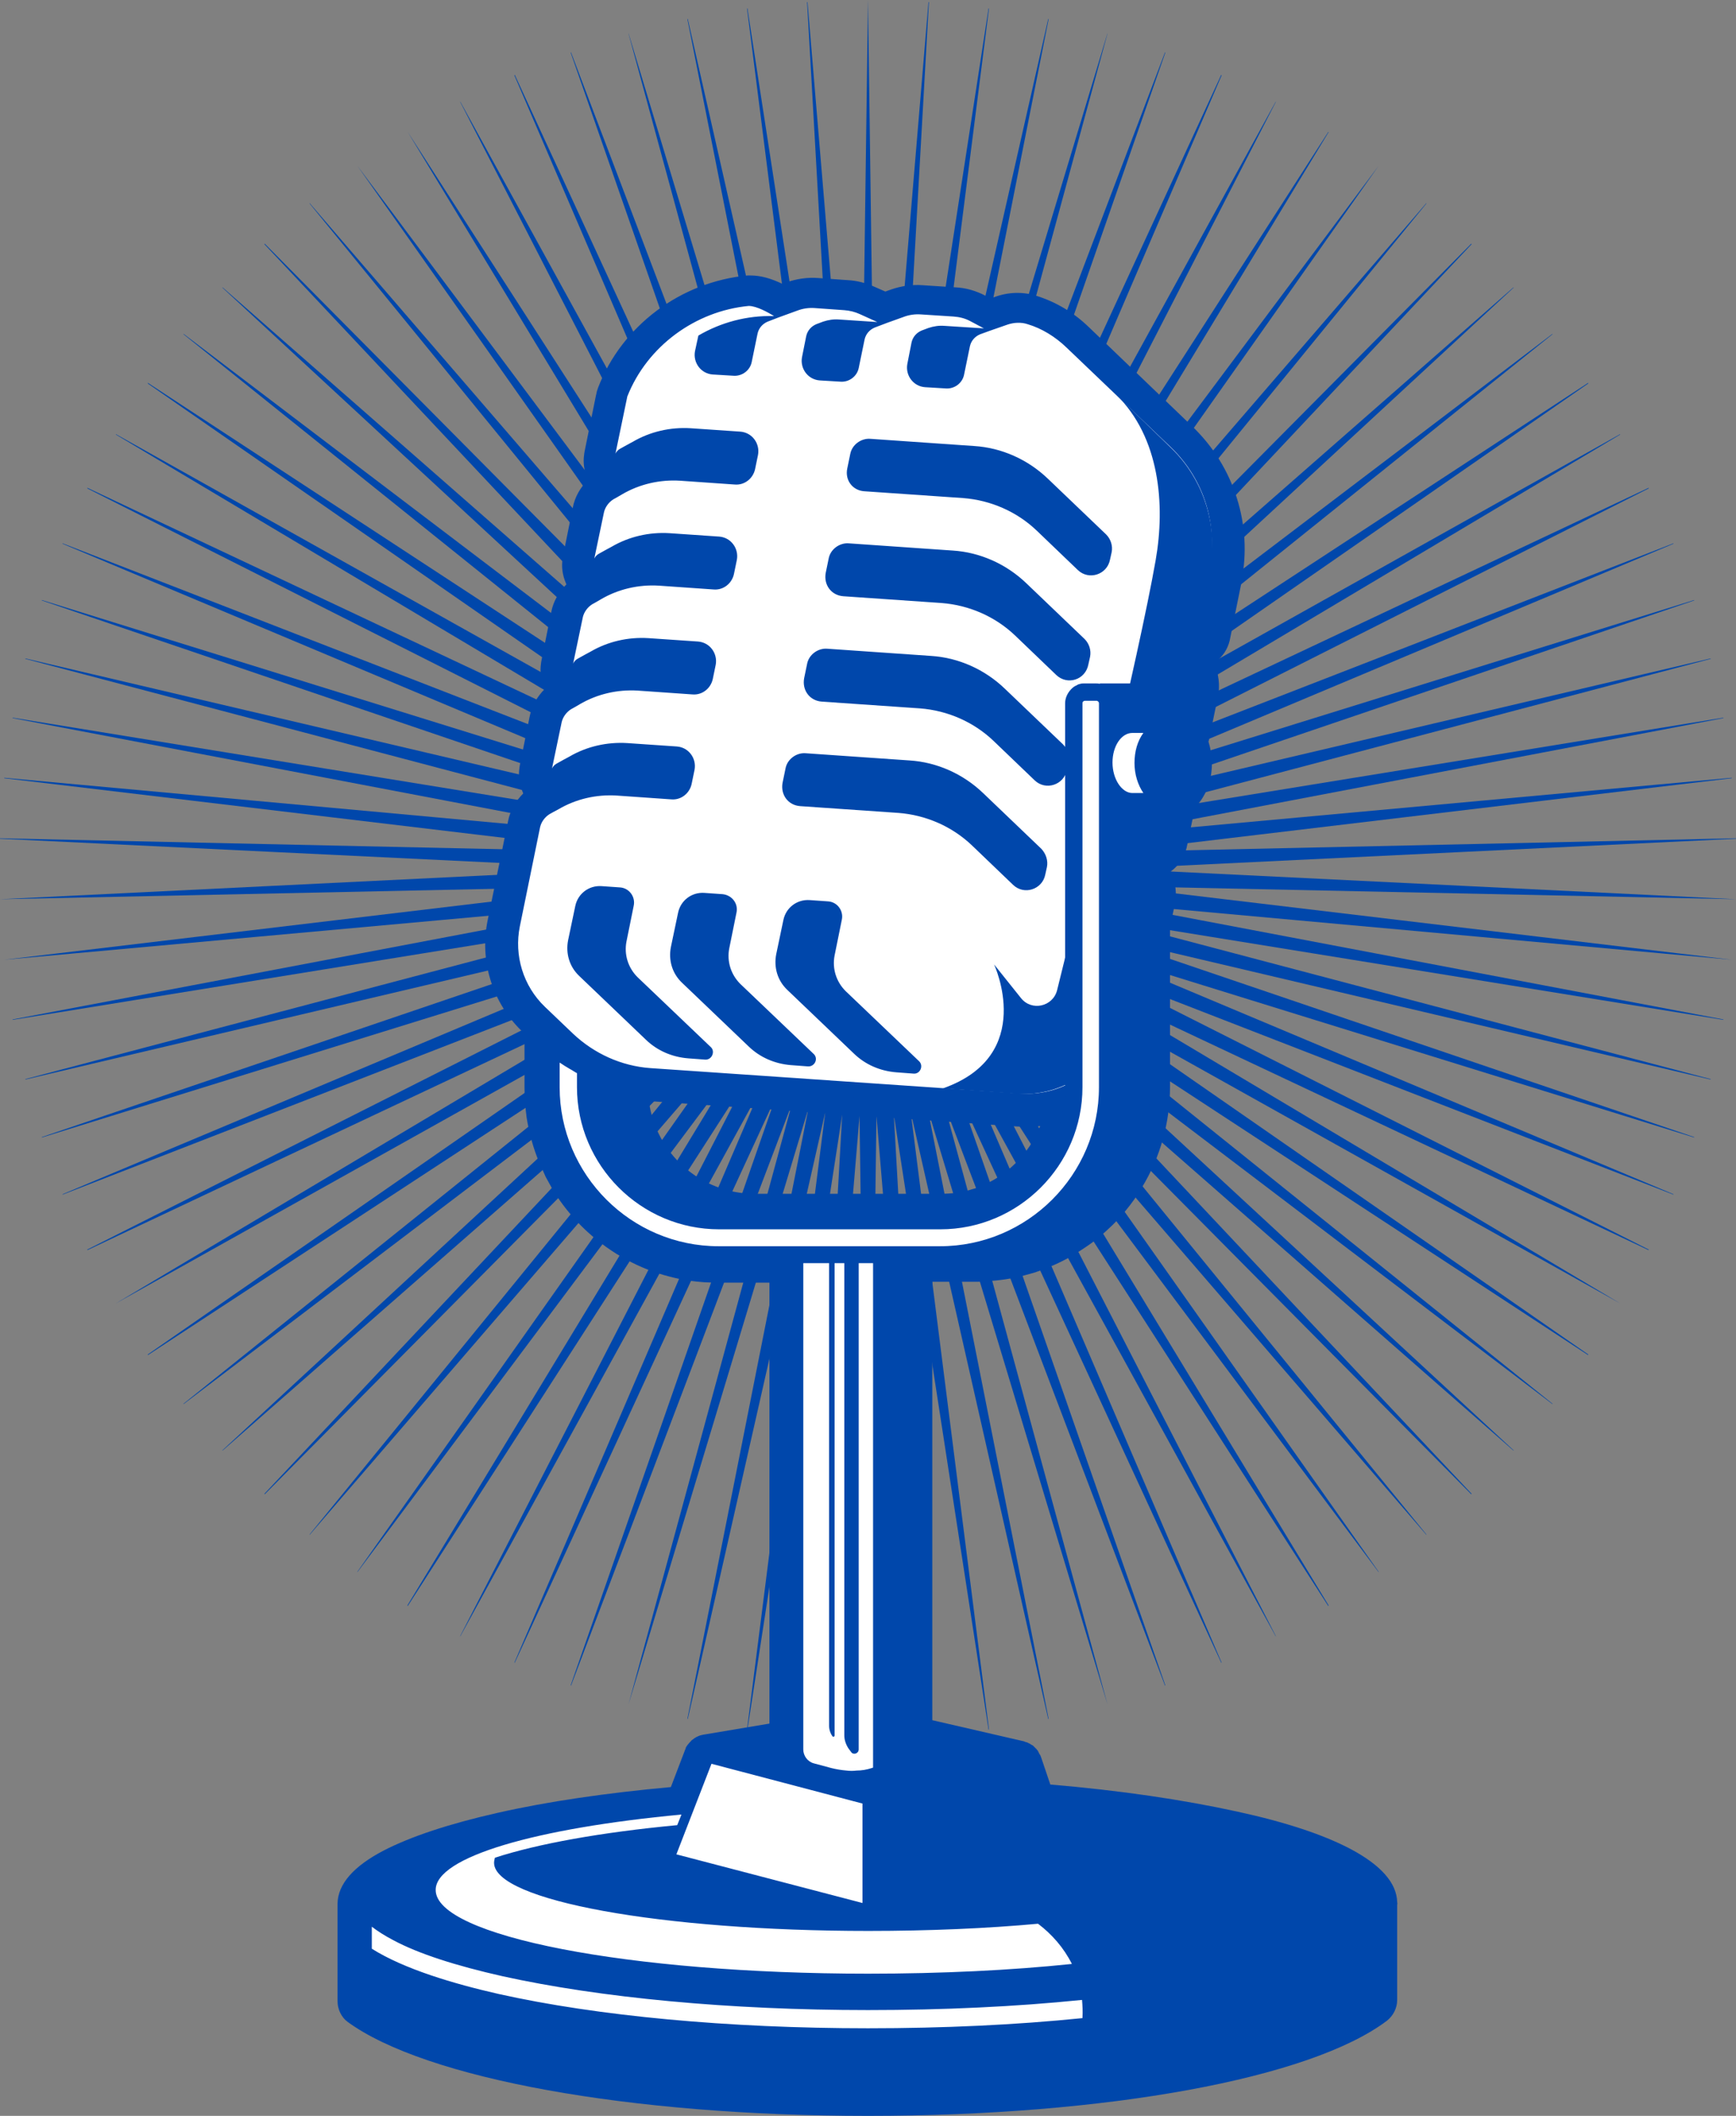 <?xml version="1.0" encoding="UTF-8" standalone="no"?><svg xmlns="http://www.w3.org/2000/svg" xmlns:xlink="http://www.w3.org/1999/xlink" fill="#0047ab" height="500" preserveAspectRatio="xMidYMid meet" version="1" viewBox="44.8 0.0 410.4 500.0" width="410.4" zoomAndPan="magnify"><rect x="44.8" y="0.0" width="410.4" height="500.0" fill="#808080" stroke="none"/><g><g><g id="change1_5"><path d="M455.2 198.2L455.2 198.1 308.3 201.3 454.2 183.9 454.2 183.8 307.8 197.2 452.2 169.7 452.2 169.6 307.1 193.2 449.2 155.7 449.2 155.6 306.1 189.2 445.3 141.9 445.3 141.8 304.9 185.4 440.4 128.5 440.4 128.4 303.4 181.6 434.6 115.4 434.5 115.3 301.6 177.9 427.8 102.7 427.8 102.6 299.5 174.4 420.3 90.6 420.2 90.5 297.2 171 411.8 79 411.8 78.9 294.7 167.8 402.6 68 402.6 67.9 292 164.8 392.7 57.7 392.6 57.6 289.1 161.9 382 48.1 382 48 286 159.3 370.7 39.2 370.7 39.2 282.7 156.9 358.9 31.2 358.8 31.2 279.2 154.8 346.4 24.1 346.4 24 275.6 152.8 333.6 17.8 333.5 17.7 271.9 151.2 320.3 12.4 320.2 12.4 268 149.8 306.6 8 306.6 7.9 264.1 148.7 292.7 4.5 292.6 4.5 260.1 147.8 278.6 2 278.5 2 256.1 147.3 264.4 0.5 264.3 0.5 252 147 250 0 250 0 248 147 235.7 0.5 235.6 0.5 243.9 147.3 221.5 2 221.4 2 239.9 147.8 207.4 4.5 207.3 4.5 235.9 148.7 193.4 7.9 193.4 8 232 149.8 179.8 12.4 179.7 12.4 228.1 151.2 166.5 17.7 166.4 17.8 224.4 152.8 153.6 24 153.6 24.1 220.8 154.8 141.2 31.2 141.2 31.2 217.3 156.9 129.3 39.2 129.3 39.2 214 159.3 118 48 118 48.1 210.9 161.9 107.4 57.6 107.3 57.7 208 164.8 97.4 67.9 97.4 68 205.3 167.8 88.2 78.9 88.2 79 202.8 171 79.8 90.5 79.7 90.6 200.5 174.4 72.2 102.6 72.2 102.7 198.4 177.9 65.5 115.3 65.4 115.4 196.6 181.6 59.6 128.4 59.6 128.5 195.1 185.4 54.7 141.8 54.7 141.9 193.9 189.2 50.8 155.6 50.8 155.7 192.9 193.2 47.8 169.6 47.8 169.7 192.2 197.2 45.8 183.8 45.8 183.9 191.7 201.3 44.8 198.1 44.8 198.2 191.6 205.3 44.8 212.5 44.8 212.5 191.7 209.4 45.8 226.8 45.8 226.8 192.2 213.5 47.8 240.9 47.8 241 192.9 217.5 50.8 255 50.8 255.1 193.9 221.4 54.7 268.7 54.7 268.8 195.1 225.3 59.6 282.2 59.6 282.3 196.6 229.1 65.4 295.3 65.5 295.4 198.4 232.8 72.2 308 72.2 308 200.5 236.3 79.7 320.1 79.8 320.2 202.8 239.7 88.2 331.7 88.2 331.8 205.3 242.9 97.4 342.7 97.4 342.8 208 245.9 107.3 353 107.4 353.1 210.9 248.7 118 362.6 118 362.7 214 251.4 129.3 371.4 129.3 371.5 217.3 253.8 141.1 379.4 141.2 379.5 220.8 255.9 153.6 386.6 153.6 386.7 224.4 257.8 166.4 392.9 166.5 392.9 228.1 259.5 179.7 398.3 179.8 398.3 232 260.9 193.4 402.7 193.4 402.7 235.9 262 207.3 406.2 207.4 406.2 239.9 262.8 221.4 408.7 221.5 408.7 243.9 263.4 235.6 410.2 235.7 410.2 248 263.7 250 410.7 250 410.7 252 263.7 264.3 410.2 264.4 410.2 256.1 263.4 278.5 408.7 278.6 408.7 260.1 262.8 292.6 406.2 292.7 406.2 264.1 262 306.6 402.7 306.6 402.7 268 260.9 320.2 398.3 320.3 398.3 271.9 259.5 333.5 392.9 333.6 392.9 275.6 257.8 346.4 386.7 346.4 386.6 279.2 255.9 358.8 379.5 358.9 379.4 282.7 253.8 370.7 371.5 370.7 371.4 286 251.4 382 362.7 382 362.6 289.1 248.7 392.6 353.1 392.7 353 292 245.9 402.6 342.8 402.6 342.7 294.7 242.9 411.8 331.8 411.8 331.7 297.2 239.7 420.2 320.2 420.3 320.1 299.5 236.3 427.8 308 427.8 308 301.6 232.8 434.5 295.4 434.6 295.3 303.4 229.1 440.4 282.3 440.4 282.2 304.9 225.3 445.3 268.8 445.3 268.7 306.1 221.4 449.2 255.1 449.2 255 307.1 217.5 452.2 241 452.2 240.9 307.8 213.5 454.2 226.8 454.2 226.8 308.3 209.4 455.2 212.5 455.2 212.5 308.4 205.3z"/></g><g><g id="change1_6"><path d="M375.1,449.5c-0.1-4.5-3.8-8.7-10.9-12.5c-6.4-3.4-15.4-6.4-26.9-8.9c-12.8-2.8-27.6-5-44.2-6.4l-2.2-6.5l-0.2-0.5 l-0.1-0.1c-0.1-0.1-0.1-0.2-0.2-0.4c-0.1-0.1-0.1-0.2-0.2-0.4c-0.1-0.1-0.2-0.3-0.4-0.5c-0.1-0.1-0.2-0.2-0.3-0.3 c-0.1-0.1-0.3-0.3-0.4-0.4c-0.1-0.1-0.2-0.2-0.3-0.2c-0.2-0.1-0.3-0.2-0.5-0.3c-0.1-0.1-0.2-0.1-0.4-0.2 c-0.2-0.1-0.3-0.2-0.5-0.2c-0.1,0-0.2-0.1-0.3-0.1l-0.2-0.1l-21.7-5V302.9h10.2c0.8,0,1.6,0,2.4-0.1c3.1-0.2,6.2-0.6,9.1-1.4 c0.7-0.2,1.5-0.4,2.2-0.6c2.8-0.9,5.6-2.1,8.2-3.5c1.9-1.1,3.8-2.3,5.6-3.6c1.2-0.9,2.3-1.8,3.4-2.8c0.5-0.5,1.1-1,1.6-1.5 c1-1,2-2.1,3-3.3c1.4-1.7,2.7-3.5,3.8-5.4c4.4-7.2,6.7-15.4,6.7-23.9V219l1.1-5.1c0.6-2.7,0.2-5.5-0.9-8c2.1-1.5,3.5-3.9,3.9-6.4 l1.8-8.7c2.6-2.6,4-6.3,4-10.4c0-1.8-0.3-3.5-0.8-5.1c0-0.1,0-0.2,0.1-0.4l2.1-10.2c0.6-2.7,0.2-5.5-0.9-8 c0.2-0.1,0.4-0.3,0.5-0.4c1.6-1.2,2.7-2.9,3.2-4.9l2.8-13.8c0-0.1,0-0.2,0-0.3c1.3-6.5,0.9-13.3-1.1-19.6 c-2-6.4-5.6-12.2-10.5-16.9l-24.5-23.5c-3.6-3.5-7.9-6-12.4-7.4c-3.2-1-6.7-0.9-9.9,0.3l-1,0.3l-1.1-0.6c-2.3-1.2-4.7-1.9-7.2-2 l-7.7-0.5c-2.5-0.2-5.1,0.2-7.4,1l-1.4,0.5l-2.5-1.1c-2-0.9-4.2-1.5-6.4-1.6l-7-0.5c-2.5-0.2-5.1,0.2-7.4,1l-1,0.4 c-2.7-1.3-5.2-2-7.5-2c-0.3,0-0.5,0-0.8,0c-15.8,1.5-29.7,11.9-35.3,26.5c-0.1,0.3-0.2,0.6-0.3,0.9l-0.1,0.5 c0,0.1-0.1,0.3-0.1,0.4l-2.7,13.3c0,0.2-0.1,0.4-0.1,0.7c-0.3,1.9,0,3.8,0.7,5.5l0.2,0.5c-1.8,1.8-3.1,4-3.6,6.6l-2.3,11.4 c0,0.2-0.1,0.4-0.1,0.7c-0.3,1.9,0,3.8,0.7,5.5l0.2,0.5c-1.8,1.8-3.1,4-3.6,6.6l-2.3,11.4c0,0.2-0.1,0.4-0.1,0.7 c-0.3,1.9,0,3.8,0.7,5.5l0.2,0.5c-1.8,1.8-3.1,4-3.6,6.6l-2.3,11.4c0,0.2-0.1,0.4-0.1,0.7c-0.3,1.9,0,3.8,0.7,5.5l0.2,0.5 c-1.8,1.8-3.1,4-3.6,6.6l-4.8,23.3c-2,9.7,1.1,19.6,8.2,26.4l0.5,0.5v12.8c0,2.3,0.2,4.7,0.5,7c0.6,3.7,1.6,7.4,3.1,10.9 c0.4,0.9,0.9,1.9,1.4,3.1c0.6,1.1,1.1,2,1.6,2.9c1.5,2.5,3.3,4.9,5.3,7.1c1,1.1,2,2.1,3.1,3.1c5.5,5,12.2,8.7,19.4,10.5 c1.5,0.4,3,0.7,4.5,0.9c2.3,0.4,4.7,0.5,7,0.5h12v104.2l-15.5,2.6c-0.2,0-0.3,0.1-0.5,0.1c-0.1,0-0.3,0.1-0.4,0.1 c-0.2,0.1-0.3,0.1-0.5,0.2c-0.1,0.1-0.3,0.1-0.4,0.2c-0.2,0.1-0.3,0.2-0.5,0.3c-0.1,0.1-0.2,0.2-0.4,0.3 c-0.1,0.1-0.3,0.2-0.4,0.4l-0.3,0.3c-0.2,0.2-0.3,0.4-0.5,0.6l-0.2,0.3c-0.1,0.1-0.2,0.3-0.2,0.5l-0.1,0.2l-3.4,8.9 c-15.3,1.4-29.1,3.4-41,6.1c-11.5,2.6-20.5,5.6-26.9,8.9c-7.1,3.7-10.8,7.9-10.9,12.5c0,0.2,0,0.4,0,0.6v22.5 c0,1.9,0.9,3.8,2.4,4.9C145.4,491.2,193.6,500,250,500c56.4,0,104.6-8.8,122.7-22.5c1.5-1.2,2.4-3,2.4-4.9v-22.5 C375.2,449.9,375.1,449.7,375.1,449.5z M274.7,281c-2.4,0.8-4.9,1.1-7.5,1.1h-44c-12.8,0-23.4-9.6-25-21.9c0,0,0,0,0.1,0l86.9,6 c1.8,0.1,3.7,0.1,5.5-0.1c-2.6,6.6-8,12-14.8,14.5C275.5,280.8,275.1,280.9,274.7,281z"/></g><g><g id="change1_1"><path d="M333.6,118c-1.8-5.7-5-10.9-9.4-15.1l-24.7-23.6c-3.1-3-6.8-5.2-10.7-6.4c-1.1-0.3-2.1-0.5-3.3-0.5 c-1.3,0-2.6,0.2-3.9,0.7l-2.8,1l-2.8-1.5c-1.7-0.9-3.6-1.4-5.5-1.6l-7.7-0.5c-0.3,0-0.6,0-1,0c-1.6,0-3.2,0.3-4.7,0.8l-3.2,1.1 l-4.1-1.9c-1.5-0.7-3.2-1.1-4.9-1.2l-7-0.5c-0.3,0-0.6,0-1,0c-1.6,0-3.2,0.3-4.7,0.8l-2.9,1c-1.9-1.1-4.7-2.4-7.2-2.4l0,0 c-0.1,0-0.2,0-0.4,0C207.6,69.6,195.1,79,190,92c-0.1,0.1-0.1,0.3-0.1,0.4l-0.1,0.5c0,0.1,0,0.1,0,0.2l-2.8,13.4 c0,0.1,0,0.2-0.1,0.3c-0.2,1.1,0,2.2,0.4,3.3l0.8,2l-0.5,2.6c-1.8,1.2-3,3.1-3.4,5.2l-2.3,11.5c0,0.1,0,0.2-0.1,0.3 c-0.2,1.1,0,2.2,0.4,3.3l0.8,2l-0.5,2.6c-1.8,1.2-3,3.1-3.4,5.2l-2.3,11.4c0,0.1,0,0.2-0.1,0.3c-0.2,1.1,0,2.2,0.4,3.3l0.8,2 l-0.5,2.6c-1.8,1.2-3,3.1-3.4,5.2l-2.3,11.5c0,0.1,0,0.2-0.1,0.3c-0.2,1.1,0,2.2,0.4,3.3l0.8,2l-0.5,2.6 c-1.8,1.2-3,3.1-3.4,5.2l-4.8,23.5c-1.7,8.3,0.9,16.7,7,22.5l5.6,5.4c-0.1-0.1-0.2-0.2-0.2-0.2c0.1,0.1,0.2,0.2,0.2,0.2 c0,0,0,0,0,0l1,1c5.6,5.3,12.9,8.6,20.6,9.1l87.5,6c0.6,0,1.2,0.1,1.8,0.1c5.9,0,11.7-2.1,16.3-5.8c4.6-3.8,7.8-9,9-14.9 l0.8-3.7c0.6-2.8-0.3-5.7-2.4-7.7l0,0l0.3-1.3l2.2-1.2c1.6-0.8,2.6-2.3,2.9-4.1l2.1-10.4c0.6-2.8-0.3-5.7-2.4-7.7l0,0l0.3-1.3 l2.2-1.2c1.6-0.8,2.6-2.3,2.9-4.1l2.1-10.4c0.6-2.8-0.3-5.7-2.4-7.7l0,0l0.3-1.3l2.3-1.2c1.6-0.8,2.6-2.3,2.9-4.1l2.1-10.4 c0.6-2.8-0.3-5.7-2.4-7.7l0,0l0.3-1.3l2.2-1.2c0.4-0.2,0.8-0.5,1.1-0.8c0.8-0.6,1.4-1.4,1.6-2.4l2.8-13.7c0,0,0,0,0,0l0-0.1 c0-0.1,0-0.1,0-0.2C335.8,129.8,335.4,123.7,333.6,118z"/><path d="M174,243.1l2,2c0.1,0.1,0.3,0.3,0.4,0.4c-0.1-0.1-0.3-0.3-0.4-0.4L174,243.1z"/></g><g id="change2_2"><path d="M321.6,105.7l-24.7-23.6c-2.6-2.5-5.8-4.5-9.2-5.5c-1.5-0.5-3.2-0.4-4.7,0.1l-4.3,1.5l-2.2,0.8 c-1.2,0.5-2.1,1.5-2.4,2.8l-1.4,6.8c-0.4,1.9-2.2,3.3-4.2,3.2l-5-0.3c-2.8-0.2-4.7-2.8-4.2-5.5l1-5.1c0.3-1.3,1.2-2.3,2.4-2.8 l1.6-0.6c1.2-0.4,2.5-0.6,3.7-0.5l9.4,0.6l-3.2-1.7c-1.3-0.7-2.6-1-4-1.1l-7.7-0.5c-1.4-0.1-2.8,0.1-4.1,0.6l-3.9,1.4l-2.9,1.1 c-1.2,0.5-2.1,1.5-2.4,2.8l-1.4,6.8c-0.4,1.9-2.2,3.3-4.2,3.2l-5-0.3c-2.8-0.2-4.7-2.8-4.2-5.5l1-5c0.3-1.3,1.2-2.3,2.4-2.8 l1.6-0.6c1.2-0.4,2.5-0.6,3.7-0.5l9.1,0.6l-4.2-1.9c-1.1-0.5-2.3-0.8-3.6-0.9l-7-0.5c-1.4-0.1-2.8,0.1-4.1,0.6l-4.4,1.6l-2.6,1 c-1.2,0.5-2.1,1.5-2.4,2.8l-1.4,6.8c-0.4,1.9-2.2,3.3-4.2,3.2l-5-0.3c-2.8-0.2-4.7-2.8-4.2-5.5l0.8-3.7 c5.3-3.1,11.5-4.8,17.9-4.6c-1.3-0.8-4.1-2.4-6-2.4c-12.6,1.2-24,9.5-28.7,21.4l-0.1,0.5l-2.7,13c0.2-0.4,0.5-0.8,1-1.1l1.8-1 l1.3-0.7c4.1-2.4,8.9-3.5,13.7-3.2l11.7,0.8c2.8,0.2,4.7,2.8,4.2,5.5l-0.7,3.4c-0.5,2.2-2.5,3.8-4.8,3.6l-12.9-0.9 c-4.8-0.3-9.6,0.8-13.7,3.2l-1.2,0.7l0,0l0,0l0,0l0,0l-0.9,0.5c-1.1,0.7-1.9,1.8-2.2,3l-2.3,11c0.2-0.4,0.5-0.8,1-1.1l1.8-1 l1.3-0.7c4.1-2.4,8.9-3.5,13.7-3.2l11.7,0.8c2.8,0.2,4.7,2.8,4.2,5.5l-0.7,3.4c-0.5,2.2-2.5,3.8-4.8,3.6l-12.9-0.9 c-4.8-0.3-9.6,0.8-13.7,3.2l-1.2,0.7l0,0l-0.9,0.5c-1.1,0.7-1.9,1.8-2.2,3l-2.3,11c0.2-0.4,0.5-0.8,1-1.1l1.8-1l1.3-0.7 c4.1-2.4,8.9-3.5,13.7-3.2l11.7,0.8c2.8,0.2,4.7,2.8,4.2,5.5l-0.7,3.4c-0.5,2.2-2.5,3.8-4.8,3.6l-12.9-0.9 c-4.8-0.3-9.6,0.8-13.7,3.2l-1.2,0.7v0l-0.9,0.5c-1.1,0.7-1.9,1.8-2.2,3l-2.3,11c0.2-0.4,0.5-0.8,1-1.1l1.8-1l1.3-0.7 c4.1-2.4,8.9-3.5,13.7-3.2l11.7,0.8c2.8,0.2,4.7,2.8,4.2,5.5l-0.7,3.4c-0.5,2.2-2.5,3.8-4.8,3.6l-12.9-0.9 c-4.8-0.3-9.6,0.8-13.7,3.2l-1.3,0.7l0,0l-0.9,0.5c-1.1,0.7-1.9,1.8-2.2,3l-4.8,23.5c-1.4,6.9,0.8,14.1,5.9,19l6.7,6.4 c5,4.7,11.4,7.6,18.2,8.1l87.5,6c11,0.8,20.9-6.8,23.1-17.6l0.8-3.7c0.3-1.5-0.2-3.1-1.3-4.2l-1.5-1.4l0,0l-5.4-5.2 c-0.9-1.1-1.3-2.5-1-3.9l0.4-1.9c0.7-3.5,5-4.9,7.6-2.4l1,0.9l2.2,2.1l0.5,0.5c0.3,0.3,0.5,0.6,0.5,1l2.1-10.4 c0.3-1.5-0.2-3.1-1.3-4.2l-1.6-1.5l0,0l-5.3-5.1c-0.9-1.1-1.3-2.5-1-3.9l0.4-1.9c0.7-3.4,4.8-4.8,7.4-2.6l1.1,1.1l0,0l2.2,2.1 l0.5,0.5c0.3,0.3,0.5,0.6,0.5,1l2.1-10.4c0.3-1.5-0.2-3.1-1.3-4.2l-1.5-1.4l0,0l-5.1-4.9c-1.1-1.1-1.6-2.7-1.3-4.2l0.4-1.8 c0.7-3.5,5-4.9,7.6-2.4l0.2,0.2l0.8,0.7v0l2.2,2.1l0.5,0.5c0.3,0.3,0.5,0.6,0.5,1l2.1-10.4c0.3-1.5-0.2-3.1-1.3-4.2l-1.6-1.5 l0,0l-5.1-4.8c-1.1-1.1-1.6-2.7-1.3-4.2l0.4-1.8c0.7-3.5,5-4.9,7.6-2.4l0.9,0.9v0l2.2,2.1l0.5,0.5c0.3,0.3,0.5,0.7,0.5,1.1 l2.6-12.7c0,0,0,0,0,0l0-0.1l0,0C333,124.3,329.5,113.3,321.6,105.7z M245.1,110.7l0.7-3.4c0.4-2.2,2.6-3.8,4.8-3.6l24.5,1.7 c6.5,0.4,12.7,3.2,17.4,7.7l13.8,13.2c1.1,1.1,1.6,2.7,1.3,4.2l-0.4,1.8c-0.7,3.5-5,4.9-7.6,2.4l-9.7-9.3 c-4.7-4.5-10.9-7.2-17.4-7.7l-23.2-1.6C246.4,116,244.5,113.5,245.1,110.7z M211.5,250.4l-4-0.3c-3.8-0.3-7.3-1.8-10-4.4 l-15.8-15.1c-2.3-2.2-3.2-5.3-2.6-8.4l1.7-8.1c0.6-2.9,3.2-4.9,6.2-4.7l4.3,0.3c2.2,0.1,3.8,2.2,3.3,4.4l-1.7,8.4 c-0.6,3.1,0.4,6.2,2.6,8.4l17.4,16.6C213.9,248.5,213.1,250.5,211.5,250.4z M235.8,252l-4-0.3c-3.8-0.3-7.3-1.8-10-4.4 L206,232.2c-2.3-2.2-3.2-5.3-2.6-8.4l1.7-8.1c0.6-2.9,3.2-4.9,6.2-4.7l4.3,0.3c2.2,0.2,3.8,2.2,3.3,4.4l-1.7,8.4 c-0.6,3.1,0.4,6.2,2.6,8.4l17.4,16.6C238.3,250.2,237.4,252.1,235.8,252z M260.7,253.7l-4-0.3c-3.8-0.3-7.3-1.8-10-4.4 l-15.8-15.1c-2.3-2.2-3.2-5.3-2.6-8.4l1.7-8.1c0.6-2.9,3.2-4.9,6.2-4.7l4.3,0.3c2.2,0.1,3.8,2.2,3.3,4.4l-1.7,8.4 c-0.6,3.1,0.4,6.2,2.6,8.4l17.4,16.6C263.2,251.9,262.3,253.9,260.7,253.7z M292.3,204.9l-0.4,1.8c-0.7,3.5-5,4.9-7.6,2.4 l-9.7-9.3c-4.7-4.5-10.9-7.2-17.4-7.7l-23.2-1.6c-2.9-0.2-4.7-2.7-4.2-5.5l0.7-3.4c0.4-2.2,2.6-3.8,4.8-3.6l24.5,1.7 c6.5,0.4,12.7,3.2,17.4,7.7l13.8,13.2C292.1,201.8,292.6,203.4,292.3,204.9z M297.4,180.1L297,182c-0.7,3.5-5,4.9-7.6,2.4 l-9.7-9.3c-4.7-4.5-10.9-7.2-17.4-7.7l-23.2-1.6c-2.9-0.2-4.7-2.7-4.2-5.5l0.7-3.4c0.4-2.2,2.6-3.8,4.8-3.6l24.5,1.7 c6.5,0.4,12.7,3.2,17.4,7.7l13.8,13.2C297.2,177,297.7,178.6,297.4,180.1z M294.5,159.5l-9.7-9.3c-4.7-4.5-10.9-7.2-17.4-7.7 l-23.2-1.6c-2.9-0.2-4.7-2.7-4.2-5.5l0.7-3.4c0.4-2.2,2.6-3.8,4.8-3.6l24.5,1.7c6.5,0.4,12.7,3.2,17.4,7.7l13.8,13.2 c1.1,1.1,1.6,2.7,1.3,4.2l-0.4,1.8C301.4,160.7,297.1,162,294.5,159.5z" fill="#ffffff"/></g><g id="change1_2"><path d="M309.3,240.5l0.8-3.7c0.3-1.5-0.2-3.1-1.3-4.2l-1.6-1.5l1.1-5.2l3.8-2c0.5-0.3,0.8-0.8,0.9-1.3l2.2-10.6 c0.3-1.5-0.2-3.1-1.3-4.2l-1.6-1.5l1.1-5.2l3.8-2c0.5-0.3,0.8-0.8,0.9-1.3l2.2-10.6c0.3-1.5-0.2-3.1-1.3-4.2l-1.6-1.5l1.1-5.2 l3.8-2c0.5-0.3,0.8-0.8,0.9-1.3l2.2-10.6c0.3-1.5-0.2-3.1-1.3-4.2l-1.6-1.5l1-5l0-0.2l3.8-2c0.2-0.1,0.4-0.3,0.5-0.4l0.2-0.1 l2.8-13.7c0,0,0,0,0,0l0-0.1l0,0c2.1-10.7-1.3-21.8-9.2-29.4l-13-12.6c10.4,10.1,11.7,26.1,9.4,39.2 c-4,22.8-17.7,79.1-23.3,101.6c-1,3.9-6,5-8.5,1.9l-6.4-8c0,0,10.1,21.5-12.1,29.3l18.3,1.3 C297.2,258.9,307.1,251.4,309.3,240.5z"/></g><g><g id="change1_4"><path d="M129.3,449.8C129.3,449.8,129.3,449.7,129.3,449.8c0-2.9,2.9-5.9,8.5-8.9c6-3.2,14.7-6,25.8-8.5 c12.5-2.8,27.1-4.9,43.1-6.2l4.4-11.3c0,0,0,0,0,0c0-0.1,0.1-0.1,0.1-0.2c0,0,0,0,0,0c0-0.1,0.1-0.1,0.1-0.2c0,0,0,0,0.1-0.1 c0,0,0.1-0.1,0.1-0.1c0,0,0.1,0,0.1-0.1c0,0,0.1,0,0.1-0.1c0,0,0.1,0,0.1,0c0,0,0.1,0,0.1,0c0,0,0.1,0,0.1,0c0,0,0.1,0,0.1,0 l19.2-3.2V298.2v-3.4h3.4h22.8h3.4v3.4v112l24.9,5.7c0,0,0,0,0.1,0c0,0,0.1,0,0.1,0c0,0,0.1,0,0.1,0.1h0v0c0,0,0.1,0,0.1,0 c0,0,0.1,0,0.1,0.1c0,0,0,0,0.1,0.1c0,0,0.1,0.1,0.1,0.1c0,0,0,0,0,0c0,0,0,0,0,0c0,0,0,0,0.1,0.1c0,0,0,0,0,0 c0,0,0.1,0.1,0.1,0.1c0,0,0,0,0,0.1v0c0,0.1,0.1,0.1,0.1,0.2v0c0,0,0,0,0,0l3.2,9.2c17.3,1.3,33.2,3.5,46.5,6.5 c11.1,2.5,19.8,5.3,25.8,8.5c5.6,2.9,8.5,6,8.5,8.8c0,0,0,0.1,0,0.1c0,0.1,0,0.2,0,0.3v22.5c0,0.5-0.3,1.1-0.7,1.4 c-17.2,12.9-65.4,21.6-120.1,21.6c-54.7,0-102.9-8.7-120.1-21.6c-0.4-0.3-0.7-0.8-0.7-1.4v-22.5 C129.3,450,129.3,449.9,129.3,449.8z"/></g><path d="M244.9,418.4c0.4,0,0.8,0,1.2,0s0.8,0,1.2,0C246.5,418.5,245.7,418.5,244.9,418.4z" fill="none"/><g id="change2_3"><path d="M137.8,458.5c6,3.2,14.7,6,25.8,8.5c23.1,5.1,53.7,8,86.4,8c17.8,0,34.9-0.8,50.6-2.4l0,0 c0.1,1.3,0.2,2.7,0.1,4.2l0,0.1c-15.7,1.6-32.9,2.4-50.7,2.4c-33,0-64-2.9-87.3-8.1c-10.6-2.4-22.4-5.9-30-10.7v-5.2 C134,456.3,135.7,457.4,137.8,458.5z M250,466.4c17.4,0,33.8-0.8,48.2-2.3c-1.9-3.8-4.7-7-8-9.5c-12,1.1-25.7,1.7-40.1,1.7 c-48.9,0-88.5-7.2-88.5-16.1c0-0.4,0.1-0.8,0.2-1.2c10.1-3.3,25.1-6,43.1-7.7l1-2.5c-34.3,3.2-58.1,10-58.1,17.8 C147.7,457.5,193.5,466.4,250,466.4z M248.7,426.2l-35.7-9.4l-8.3,21.4l44,11.5V426.2z M250.9,417.8l0.3-0.1V298.2h-3.4v115.2 c0,1-1.3,1.4-1.8,0.6l-0.6-0.8c-0.6-0.9-1-2-1-3.1V298.2h-2.3v111.9c0,0.3-0.3,0.4-0.5,0.2c-0.5-0.7-0.8-1.6-0.8-2.5V298.2 h-6.1v115.2c0,1.5,1,2.9,2.5,3.3l4.1,1.1c1.2,0.3,2.4,0.5,3.6,0.6c0.8,0.1,1.6,0.1,2.4,0C248.5,418.4,249.7,418.2,250.9,417.8z" fill="#ffffff"/></g></g><g id="change1_3"><path d="M174.3,243.3l2,1.9c1.6,1.5,3.4,2.9,5.2,4c0.6,0.4,1.2,0.7,1.8,1s1.2,0.6,1.8,0.9c0.7,0.3,1.3,0.6,2,0.8 c0.3,0.1,0.7,0.2,1,0.3c1.4,0.4,2.8,0.8,4.2,1c0.4,0.1,0.7,0.1,1.1,0.2v3.5c0,16.4,13.3,29.6,29.6,29.6h44c3.1,0,6-0.5,8.8-1.3 c0.5-0.1,0.9-0.3,1.4-0.5c11.3-4.2,19.4-15,19.4-27.8v-90.7c0-1.4,0.7-2.7,1.7-3.6c0.2-0.2,0.5-0.4,0.7-0.5 c0.3-0.1,0.5-0.3,0.8-0.4c0.1,0,0.3-0.1,0.4-0.1c0.3-0.1,0.6-0.1,0.9-0.1h2.7c0.3,0,0.7,0,1,0.1v-0.1h7.3c2.1,0,3.9,1.4,4.5,3.3 c0.1,0.4,0.2,0.9,0.2,1.4v4.8h2.8c3.9,0,7,4.1,7,9.2s-3.1,9.2-7,9.2h-2.8v67.4c0,7.9-2.2,15.3-6,21.6c-1,1.7-2.2,3.3-3.5,4.9 c-0.8,1-1.7,2-2.7,3c-0.5,0.5-1,0.9-1.4,1.4c-1,0.9-2,1.7-3.1,2.5c-1.6,1.2-3.3,2.3-5.1,3.2c-2.4,1.3-4.9,2.3-7.5,3.1 c-0.7,0.2-1.3,0.4-2,0.6c-2.7,0.7-5.4,1.1-8.3,1.3c-0.7,0-1.4,0.1-2.1,0.1h-8.3h-44l0,0h-8.3c-2.2,0-4.3-0.2-6.3-0.5 c-1.4-0.2-2.7-0.5-4.1-0.8c-6.6-1.7-12.6-5-17.6-9.5c-1-0.9-1.9-1.8-2.8-2.8c-1.8-2-3.4-4.1-4.8-6.4c-0.5-0.9-1-1.7-1.4-2.6 c-0.5-0.9-0.9-1.8-1.3-2.8c-2.1-5-3.3-10.4-3.3-16.2v-14.7L174.3,243.3z"/></g><g fill="#ffffff" id="change2_1"><path d="M179.5,252.6c0.6,0.3,1.1,0.7,1.7,1v3.3c0,18.5,15.1,33.6,33.6,33.6h8.3h44c18.5,0,33.6-15.1,33.6-33.6 v-90.7c0-0.4,0.3-0.6,0.6-0.6h2.7c0,0,0.1,0,0.1,0c0.3,0.1,0.5,0.3,0.5,0.6v90.7c0,20.7-16.9,37.6-37.6,37.6h-44h-8.3 c-20.7,0-37.6-16.9-37.6-37.6v-5.8C178,251.7,178.8,252.2,179.5,252.6z"/><path d="M312.5,173.2c0.2,0,2.5,0,2.6,0c-1.4,1.9-2.1,4.4-2.1,7.1s0.8,5.2,2.1,7.1c-0.2,0-2.5,0-2.6,0 c-2.5,0-4.7-3.3-4.7-7.2S309.9,173.2,312.5,173.2z"/></g></g></g></g></g></svg>
